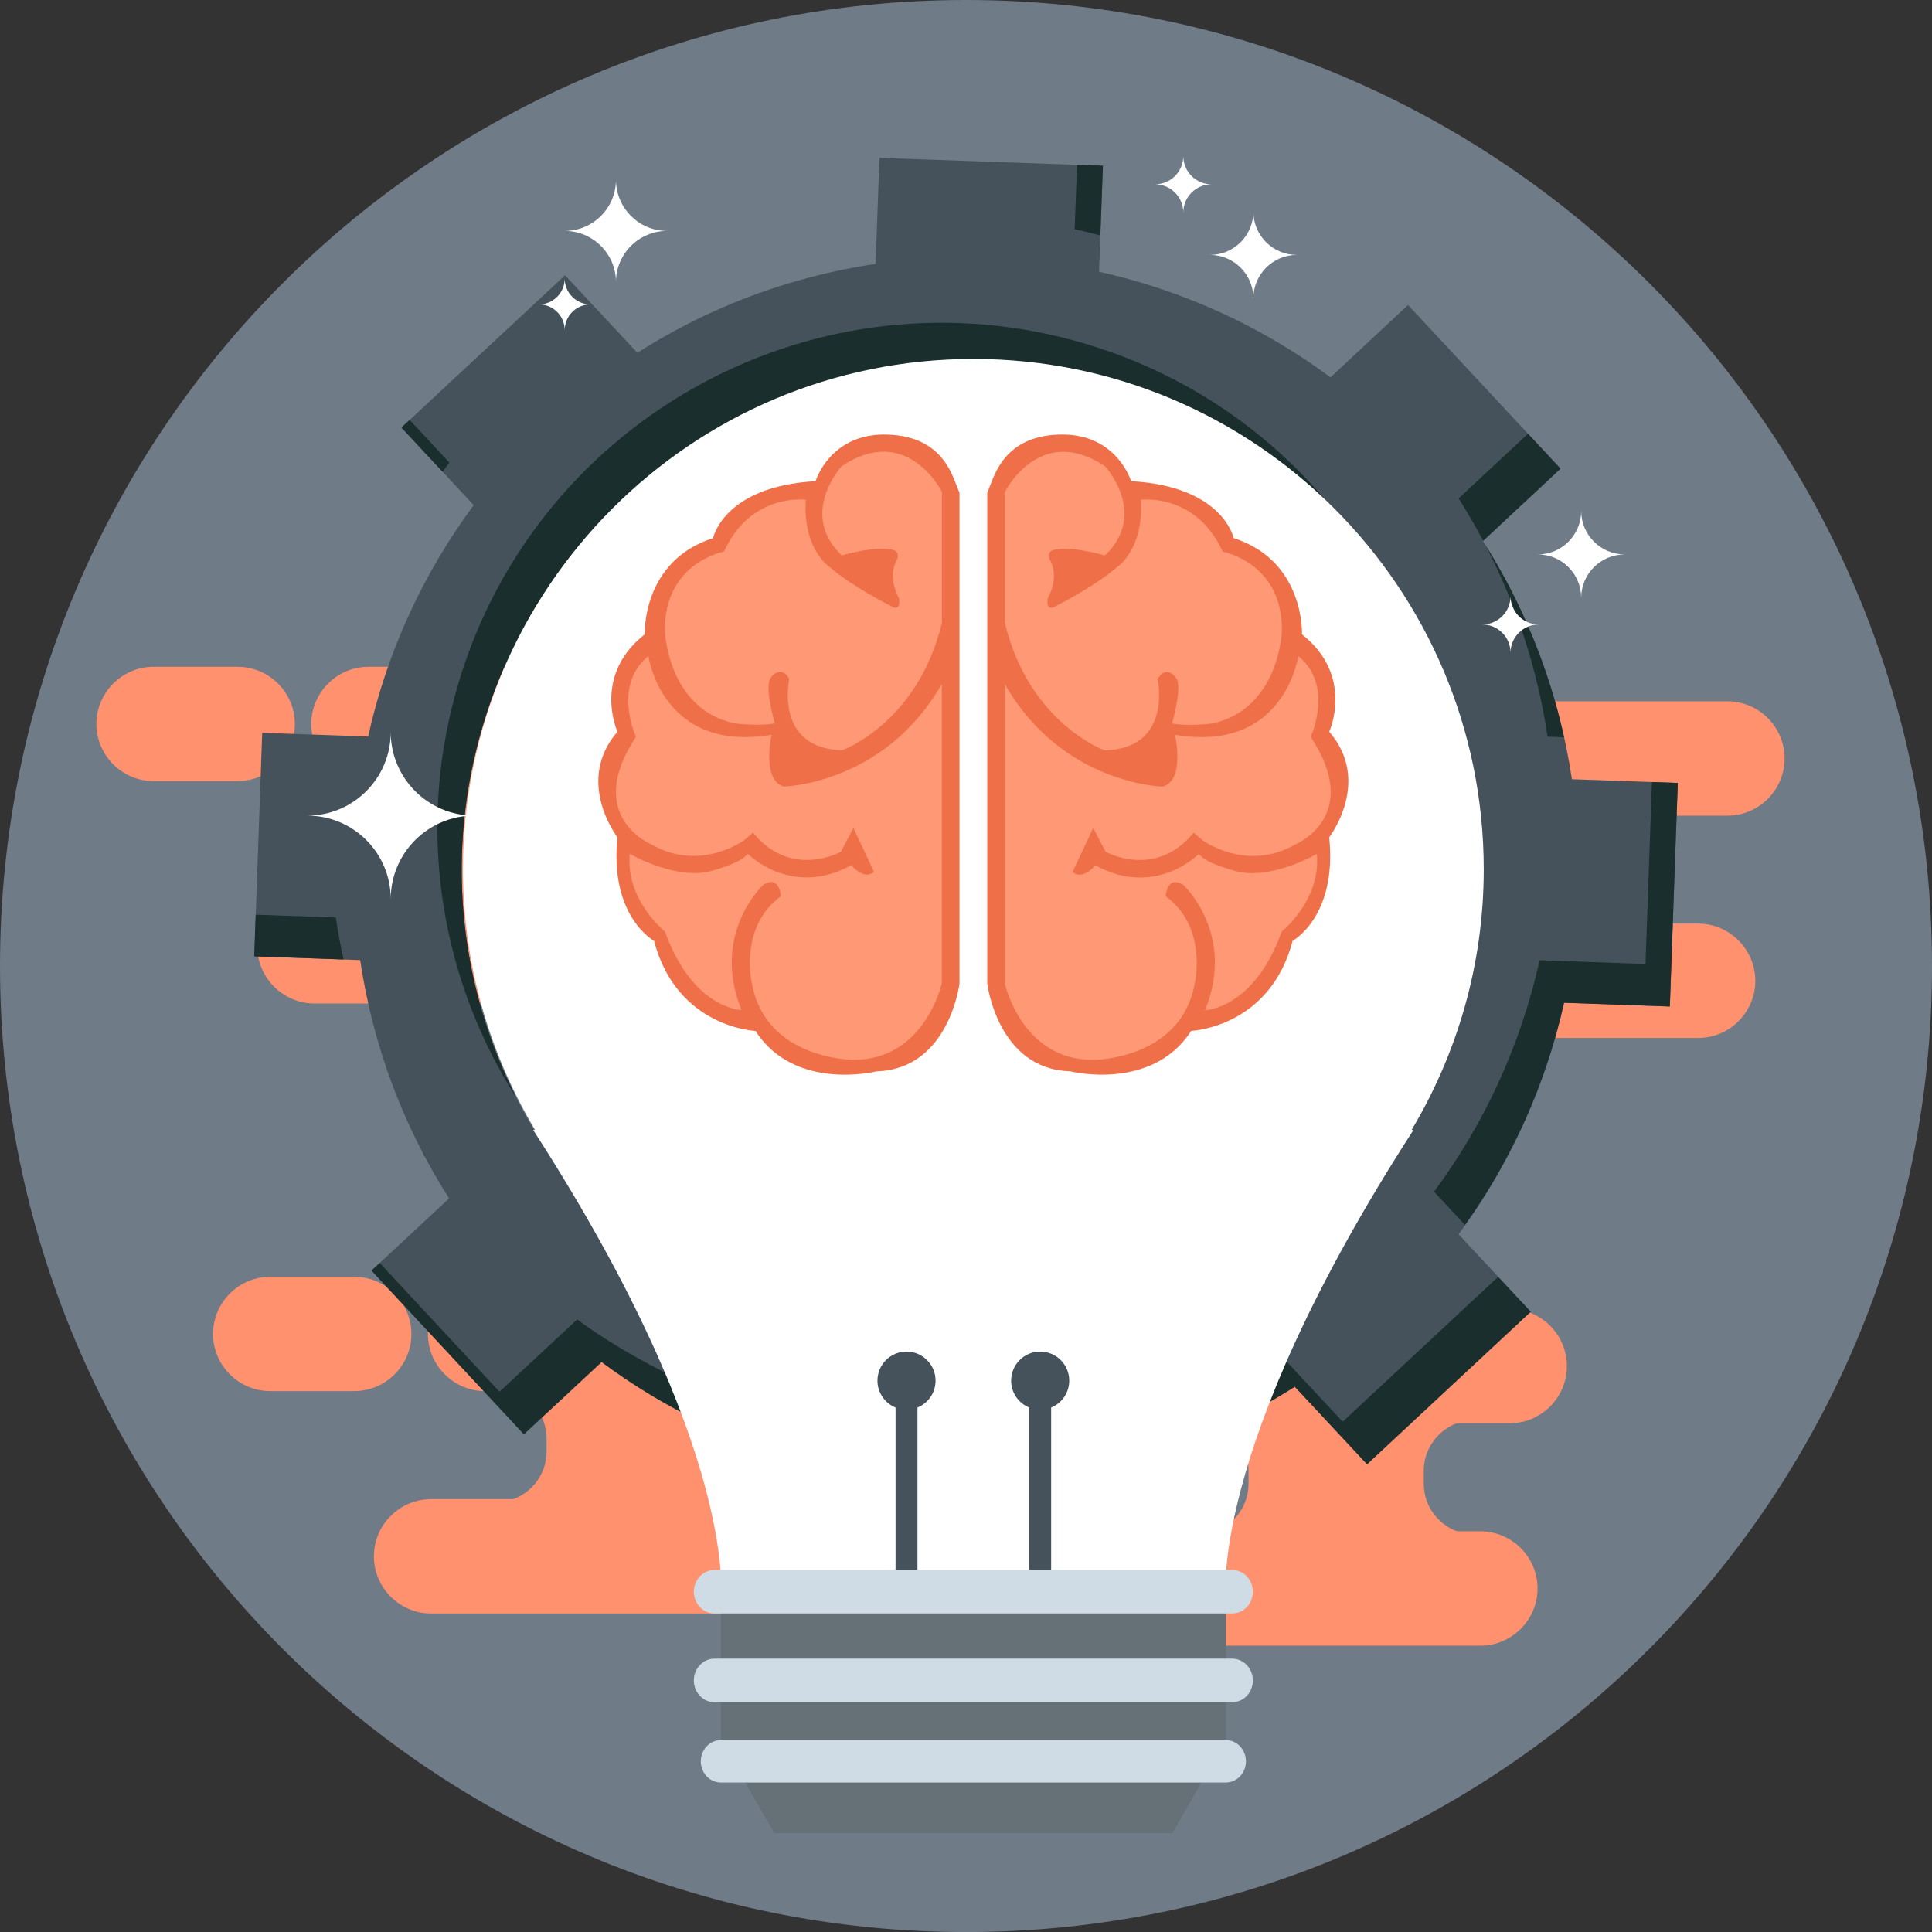 <?xml version="1.0" encoding="UTF-8"?>
<svg xmlns="http://www.w3.org/2000/svg" viewBox="0 0 454.96 454.97">
  <rect x="0" y="0" width="454.96" height="454.97" fill="#333333" stroke="none"/>
  <defs>
    <style>
      .cls-1 {
        fill: #ff916e;
      }

      .cls-1, .cls-2, .cls-3, .cls-4, .cls-5, .cls-6, .cls-7, .cls-8, .cls-9 {
        stroke-width: 0px;
      }

      .cls-2 {
        fill: #cfdbe5;
      }

      .cls-3 {
        fill: #192e2d;
      }

      .cls-4 {
        fill: #45525b;
      }

      .cls-10 {
        isolation: isolate;
      }

      .cls-5 {
        fill: #6f7b87;
      }

      .cls-6 {
        fill: #657077;
      }

      .cls-7 {
        fill: #ef7048;
      }

      .cls-8 {
        fill: #fff;
      }

      .cls-11 {
        mix-blend-mode: multiply;
      }

      .cls-9 {
        fill: #ff9975;
      }
    </style>
  </defs>
  <g class="cls-10">
    <g id="Layer_1" data-name="Layer 1">
      <path class="cls-5" d="M454.96,227.49c0,125.63-101.84,227.48-227.48,227.48S0,353.12,0,227.49,101.84,0,227.48,0s227.48,101.85,227.48,227.49Z"/>
      <g class="cls-11">
        <path class="cls-1" d="M266.83,360.6h81.78c7.4,0,13.46,6.06,13.46,13.46h0c0,7.4-6.06,13.47-13.46,13.47h-81.78c-7.4,0-13.47-6.06-13.47-13.47h0c0-7.4,6.06-13.46,13.47-13.46Z"/>
        <path class="cls-1" d="M279.54,308.24h75.97c7.41,0,13.47,6.06,13.47,13.47h0c0,7.4-6.06,13.46-13.47,13.46h-75.97c-7.41,0-13.47-6.06-13.47-13.46h0c0-7.4,6.06-13.47,13.47-13.47Z"/>
        <path class="cls-1" d="M228.92,308.24h19.81c7.4,0,13.46,6.06,13.46,13.47h0c0,7.4-6.06,13.46-13.46,13.46h-19.81c-7.4,0-13.46-6.06-13.46-13.46h0c0-7.4,6.06-13.47,13.46-13.47Z"/>
        <path class="cls-1" d="M294.01,346.34v3.07c0,6.56-5.37,11.93-11.93,11.93h65.13c-6.56,0-11.93-5.37-11.93-11.93v-3.07c0-6.56,5.37-11.93,11.93-11.93h-65.13c6.56,0,11.93,5.37,11.93,11.93Z"/>
      </g>
      <g class="cls-11">
        <path class="cls-1" d="M101.52,353.03h81.78c7.4,0,13.46,6.06,13.46,13.47h0c0,7.4-6.06,13.46-13.46,13.46h-81.78c-7.4,0-13.47-6.06-13.47-13.46h0c0-7.41,6.06-13.47,13.47-13.47Z"/>
        <path class="cls-1" d="M114.23,300.67h75.97c7.41,0,13.47,6.06,13.47,13.46h0c0,7.4-6.06,13.46-13.47,13.46h-75.97c-7.4,0-13.46-6.06-13.46-13.46h0c0-7.41,6.06-13.46,13.46-13.46Z"/>
        <path class="cls-1" d="M63.62,300.67h19.81c7.4,0,13.45,6.06,13.45,13.46h0c0,7.4-6.05,13.46-13.45,13.46h-19.81c-7.4,0-13.45-6.06-13.45-13.46h0c0-7.41,6.05-13.46,13.45-13.46Z"/>
        <path class="cls-1" d="M128.71,338.77v3.06c0,6.56-5.37,11.93-11.94,11.93h65.14c-6.57,0-11.94-5.37-11.94-11.93v-3.06c0-6.56,5.37-11.93,11.94-11.93h-65.14c6.57,0,11.94,5.37,11.94,11.93Z"/>
      </g>
      <g class="cls-11">
        <path class="cls-1" d="M318.1,217.5h81.78c7.4,0,13.47,6.06,13.47,13.47h0c0,7.4-6.06,13.46-13.47,13.46h-81.78c-7.4,0-13.47-6.06-13.47-13.46h0c0-7.41,6.06-13.47,13.47-13.47Z"/>
        <path class="cls-1" d="M330.81,165.14h75.97c7.41,0,13.47,6.06,13.47,13.47h0c0,7.4-6.06,13.47-13.47,13.47h-75.97c-7.41,0-13.47-6.06-13.47-13.47h0c0-7.4,6.06-13.47,13.47-13.47Z"/>
        <path class="cls-1" d="M280.2,165.14h19.8c7.4,0,13.46,6.06,13.46,13.47h0c0,7.4-6.06,13.47-13.46,13.47h-19.8c-7.41,0-13.47-6.06-13.47-13.47h0c0-7.4,6.06-13.47,13.47-13.47Z"/>
        <path class="cls-1" d="M345.28,203.24v3.06c0,6.56-5.36,11.93-11.93,11.93h65.14c-6.57,0-11.94-5.37-11.94-11.93v-3.06c0-6.57,5.37-11.93,11.94-11.93h-65.14c6.57,0,11.93,5.37,11.93,11.93Z"/>
      </g>
      <g class="cls-11">
        <path class="cls-1" d="M74.05,209.38h81.78c7.41,0,13.47,6.06,13.47,13.47h0c0,7.4-6.06,13.46-13.47,13.46h-81.78c-7.4,0-13.46-6.06-13.46-13.46h0c0-7.4,6.06-13.47,13.46-13.47Z"/>
        <path class="cls-1" d="M86.77,157.02h75.98c7.4,0,13.45,6.06,13.45,13.46h0c0,7.41-6.06,13.46-13.45,13.46h-75.98c-7.4,0-13.47-6.06-13.47-13.46h0c0-7.4,6.06-13.46,13.47-13.46Z"/>
        <path class="cls-1" d="M36.16,157.02h19.8c7.41,0,13.47,6.06,13.47,13.46h0c0,7.41-6.06,13.46-13.47,13.46h-19.8c-7.4,0-13.46-6.06-13.46-13.46h0c0-7.4,6.06-13.46,13.46-13.46Z"/>
        <path class="cls-1" d="M101.25,195.12v3.06c0,6.56-5.37,11.93-11.93,11.93h65.14c-6.57,0-11.94-5.37-11.94-11.93v-3.06c0-6.56,5.37-11.93,11.94-11.93h-65.14c6.56,0,11.93,5.37,11.93,11.93Z"/>
      </g>
      <g>
        <path class="cls-4" d="M368.3,236.14l24.93.88,1.87-52.64-24.94-.88c-3.02-20.35-10.31-39.38-20.94-56.09l18.27-17.03-35.91-38.55-18.27,17.03c-12.53-9.28-26.66-16.6-41.92-21.47-3.94-1.27-7.98-2.37-12.09-3.29-.15-.04-.34-.06-.49-.1l.92-24.96-52.64-1.86-.89,24.96c-5.34.79-10.6,1.88-15.74,3.25-14.47,3.81-28.04,9.82-40.37,17.69l-17.03-18.26-38.52,35.88,17.01,18.25c-11.8,15.94-20.4,34.4-24.86,54.5l-24.94-.88-1.87,52.64,24.94.88c3.02,20.35,10.27,39.4,20.94,56.12l-18.26,17,35.88,38.55,18.3-17.02c15.92,11.83,34.38,20.42,54.49,24.86l-.89,24.97,52.62,1.86.89-24.94c5.37-.81,10.63-1.87,15.77-3.23,14.45-3.83,28.03-9.86,40.36-17.71l17.02,18.26,38.53-35.91-17-18.25c11.8-15.94,20.39-34.4,24.87-54.5ZM196.29,319.35c-63.27-17.22-100.6-82.48-83.38-145.75,17.22-63.27,82.47-100.61,145.75-83.38,63.27,17.22,100.6,82.48,83.38,145.75-17.22,63.27-82.47,100.61-145.75,83.38Z"/>
        <g>
          <path class="cls-3" d="M252.94,80.2c-63.28-17.22-128.54,20.11-145.75,83.38-9.16,33.64-2.89,67.84,14.49,95.08-12.93-25.37-16.82-55.44-8.76-85.07,17.22-63.27,82.47-100.61,145.75-83.38,29.63,8.07,53.57,26.67,68.89,50.67-14.68-28.79-40.98-51.52-74.62-60.68Z"/>
          <path class="cls-3" d="M94.52,100.68l9.71,10.42c.52-.73,1.04-1.46,1.57-2.18l-9.34-10.04-1.93,1.8Z"/>
          <path class="cls-3" d="M387.5,227.01l-24.94-.89c-4.48,20.11-13.06,38.56-24.86,54.5l7.29,7.84c10.99-15.44,19.02-33.13,23.3-52.33l24.93.88,1.87-52.64-6.08-.21-1.52,42.85Z"/>
          <path class="cls-3" d="M364.43,173.48l3.89.14c-3.6-16.31-9.96-31.62-18.59-45.39,7.25,13.94,12.31,29.17,14.7,45.25Z"/>
          <path class="cls-3" d="M99.94,272.25l.07-.06c-.19-.3-.37-.6-.56-.89.16.32.32.63.49.95Z"/>
          <path class="cls-3" d="M117.63,327.74l-28.22-30.33-1.93,1.79,35.88,38.55,18.3-17.02c14.31,10.64,30.84,19.15,54.49,24.86l.38-7.78c-20.12-4.44-44.68-15.26-60.61-27.1l-18.29,17.02Z"/>
          <path class="cls-3" d="M316.18,334.79l-17.02-18.26c-12.33,7.85-25.91,13.87-40.36,17.71-5.14,1.35-10.4,2.42-15.77,3.23l-.88,24.94-46.54-1.64-.35,9.8,52.62,1.86.89-24.94c5.37-.81,10.63-1.87,15.77-3.23,14.45-3.83,28.03-9.86,40.36-17.71l17.02,18.26,38.53-35.91-7.66-8.22-36.6,34.12Z"/>
          <path class="cls-3" d="M60.21,215.4l-.35,9.8,21.05.74c-.72-3.25-1.34-6.54-1.84-9.87l-18.86-.67Z"/>
          <path class="cls-3" d="M253.08,53.98c.14.04.34.06.49.1,1.86.41,3.71.87,5.54,1.36l.61-16.42-6.09-.21-.56,15.17Z"/>
          <path class="cls-3" d="M343.49,117.38c2.06,3.23,3.98,6.56,5.78,9.96l18.21-16.98-7.66-8.22-16.34,15.23Z"/>
        </g>
      </g>
      <g>
        <path class="cls-8" d="M145.05,42.33c0,6.65-5.41,12.05-12.07,12.05,6.66,0,12.07,5.41,12.07,12.05,0-6.65,5.38-12.05,12.05-12.05-6.66,0-12.05-5.41-12.05-12.05Z"/>
        <path class="cls-8" d="M355.71,140.4c0,3.67-2.98,6.66-6.65,6.66,3.67,0,6.65,2.98,6.65,6.65,0-3.67,2.98-6.65,6.66-6.65-3.67,0-6.66-2.99-6.66-6.66Z"/>
        <path class="cls-8" d="M92.01,172.42c0,10.83-8.79,19.65-19.64,19.65,10.86,0,19.64,8.8,19.64,19.64,0-10.84,8.81-19.64,19.66-19.64-10.85,0-19.66-8.82-19.66-19.65Z"/>
        <path class="cls-8" d="M132.98,65.61c0,3.35-2.72,6.07-6.07,6.07,3.35,0,6.07,2.72,6.07,6.07,0-3.35,2.72-6.07,6.07-6.07-3.35,0-6.07-2.72-6.07-6.07Z"/>
        <path class="cls-8" d="M372.35,120.33c0,5.63-4.57,10.23-10.22,10.23,5.65,0,10.22,4.58,10.22,10.22,0-5.64,4.59-10.22,10.24-10.22-5.64,0-10.24-4.6-10.24-10.23Z"/>
        <path class="cls-8" d="M278.65,36.75c0,3.67-2.98,6.65-6.65,6.65,3.66,0,6.65,2.98,6.65,6.65,0-3.67,2.98-6.65,6.66-6.65-3.67,0-6.66-2.98-6.66-6.65Z"/>
        <path class="cls-8" d="M295.15,49.81c0,5.65-4.58,10.22-10.22,10.22,5.64,0,10.22,4.59,10.22,10.23,0-5.64,4.59-10.23,10.23-10.23-5.64,0-10.23-4.57-10.23-10.22Z"/>
      </g>
      <g>
        <path class="cls-8" d="M229.21,84.53c-66.38,0-120.19,53.81-120.19,120.2,0,22.44,6.26,43.38,16.98,61.35h-.46c49.3,76.39,44.19,111.4,44.19,111.4h118.97s-5.14-35.01,44.16-111.4h-.44c10.71-17.97,16.98-38.91,16.98-61.35,0-66.39-53.81-120.2-120.19-120.2Z"/>
        <g>
          <path class="cls-4" d="M244.95,318.28c-3.78,0-6.84,3.06-6.84,6.84,0,2.87,1.76,5.32,4.26,6.34v62.55h5.16v-62.55c2.5-1.02,4.26-3.46,4.26-6.34,0-3.78-3.06-6.84-6.84-6.84Z"/>
          <path class="cls-4" d="M213.47,318.28c-3.77,0-6.84,3.06-6.84,6.84,0,2.87,1.76,5.32,4.26,6.34v62.55h5.16v-62.55c2.5-1.02,4.26-3.46,4.26-6.34,0-3.78-3.07-6.84-6.85-6.84Z"/>
        </g>
        <g>
          <polygon class="cls-6" points="169.73 409.73 182.32 431.65 276.09 431.65 288.7 409.73 288.7 379 169.73 379 169.73 409.73"/>
          <g>
            <path class="cls-2" d="M290.17,369.7h-121.93c-2.67,0-4.85,2.3-4.85,5.13s2.18,5.12,4.85,5.12h121.93c2.7,0,4.86-2.3,4.86-5.12s-2.16-5.13-4.86-5.13Z"/>
            <path class="cls-2" d="M290.17,390.59h-121.93c-2.67,0-4.85,2.3-4.85,5.14s2.18,5.12,4.85,5.12h121.93c2.7,0,4.86-2.29,4.86-5.12s-2.16-5.14-4.86-5.14Z"/>
            <path class="cls-2" d="M288.67,409.76h-118.9c-2.62,0-4.74,2.25-4.74,5.01s2.12,4.99,4.74,4.99h118.9c2.6,0,4.73-2.23,4.73-4.99s-2.13-5.01-4.73-5.01Z"/>
          </g>
        </g>
        <g>
          <g>
            <path class="cls-7" d="M209.12,102.34c-13.65-.49-17.06,10.97-17.06,10.97-21.71,1.22-24.14,13.41-24.14,13.41-16.82,5.36-16.1,22.67-16.1,22.67-12.43,9.75-6.42,22.92-6.42,22.92-10.13,11.72,0,24.87,0,24.87-1.92,18.68,8.62,24.38,8.62,24.38,5.36,20.47,23.89,21.21,23.89,21.21,9.27,14.38,28.53,9.51,28.53,9.51,17.06-.49,19.51-20.68,19.51-20.68v-115.6c-1.46-2.92-3.17-13.16-16.82-13.65Z"/>
            <path class="cls-9" d="M198.22,109.78s-10.29,11.14,0,21c0,0,9.08-2.61,12.49-1.14,0,0,1.22.49.5,2.19,0,0-2.44,3.66.48,9.02,0,0,.74,3.65-2.19,1.7,0,0-8.78-4.39-14.14-9.02,0,0-6.34-4.14-5.61-15.85,0,0-12.93-1.71-19.26,12.2,0,0-14.38,2.68-13.89,19.01,0,0,.73,18.04,16.34,21.45,0,0,5.85.73,9.51,0,0,0-2.22-7.74-1.22-10.24.43-1.08,2.76-3.48,4.64-.24,0,0-3.66,16.34,12.43,16.82,0,0,17.78-6.34,23.51-29.99v-30.86s-8.14-16.36-23.57-6.07Z"/>
            <path class="cls-9" d="M184.62,185.23c-5.36-1.46-2.92-12.21-2.92-12.21-25.84,4.39-29.01-18.52-29.01-18.52-8.54,6.83-2.93,19.02-2.93,19.02-12.44,18.77,3.66,25.35,3.66,25.35,11.46,6.58,21.78-.98,21.78-.98l2.11-1.83c9.02,11.09,20.72,4.52,20.72,4.52l2.93-5.61,4.87,10.36c-2.44,2.07-5.36-1.59-5.36-1.59-14.14,7.8-24.38-2.68-24.38-2.68-1.71,2.43-9.51,4.27-9.51,4.27-8.29,1.58-18.29-4.27-18.29-4.27-.98,10.97,8.28,18.28,8.28,18.28,6.57,18.29,18.05,18.53,18.05,18.53-7.32-18.04,5.12-29.5,5.12-29.5,3.9-2.43,4.15,2.68,4.15,2.68-10,7.32-6.83,20.52-6.83,20.52,3.17,17.84,23.64,18,23.64,18,17.07.24,21.08-18,21.08-18v-70.49c-13.54,23.65-37.17,24.14-37.17,24.14Z"/>
          </g>
          <g>
            <path class="cls-7" d="M313.02,172.31s6.01-13.16-6.42-22.92c0,0,.73-17.31-16.09-22.67,0,0-2.44-12.19-24.15-13.41,0,0-3.41-11.46-17.06-10.97-13.65.49-15.35,10.73-16.82,13.65v115.6s2.43,20.19,19.5,20.68c0,0,19.26,4.87,28.53-9.51,0,0,18.52-.73,23.89-21.21,0,0,10.54-5.7,8.61-24.38,0,0,10.14-13.15,0-24.87Z"/>
            <path class="cls-9" d="M287.93,129.89c-6.34-13.9-19.26-12.2-19.26-12.2.73,11.71-5.6,15.85-5.6,15.85-5.36,4.63-14.14,9.02-14.14,9.02-2.92,1.95-2.19-1.7-2.19-1.7,2.93-5.37.49-9.02.49-9.02-.74-1.71.49-2.19.49-2.19,3.41-1.46,12.49,1.14,12.49,1.14,10.29-9.86,0-21,0-21-15.43-10.29-23.57,6.07-23.57,6.07v30.86c5.74,23.65,23.52,29.99,23.52,29.99,16.1-.49,12.43-16.82,12.43-16.82,1.88-3.24,4.2-.84,4.63.24,1,2.5-1.22,10.24-1.22,10.24,3.66.73,9.51,0,9.51,0,15.61-3.41,16.34-21.45,16.34-21.45.49-16.33-13.89-19.01-13.89-19.01Z"/>
            <path class="cls-9" d="M260.38,200.59s11.7,6.57,20.72-4.52l2.11,1.83s10.33,7.56,21.78.98c0,0,16.1-6.58,3.66-25.35,0,0,5.6-12.19-2.94-19.02,0,0-3.17,22.91-29.01,18.52,0,0,2.45,10.75-2.92,12.21,0,0-23.63-.49-37.17-24.14v70.49s4.01,18.24,21.08,18c0,0,20.48-.16,23.65-18,0,0,3.17-13.2-6.83-20.52,0,0,.25-5.12,4.15-2.68,0,0,12.44,11.45,5.12,29.5,0,0,11.49-.24,18.05-18.53,0,0,9.25-7.31,8.28-18.28,0,0-10,5.85-18.28,4.27,0,0-7.8-1.83-9.51-4.27,0,0-10.24,10.48-24.39,2.68,0,0-2.92,3.66-5.36,1.59l4.87-10.36,2.93,5.61Z"/>
          </g>
        </g>
      </g>
    </g>
  </g>
</svg>